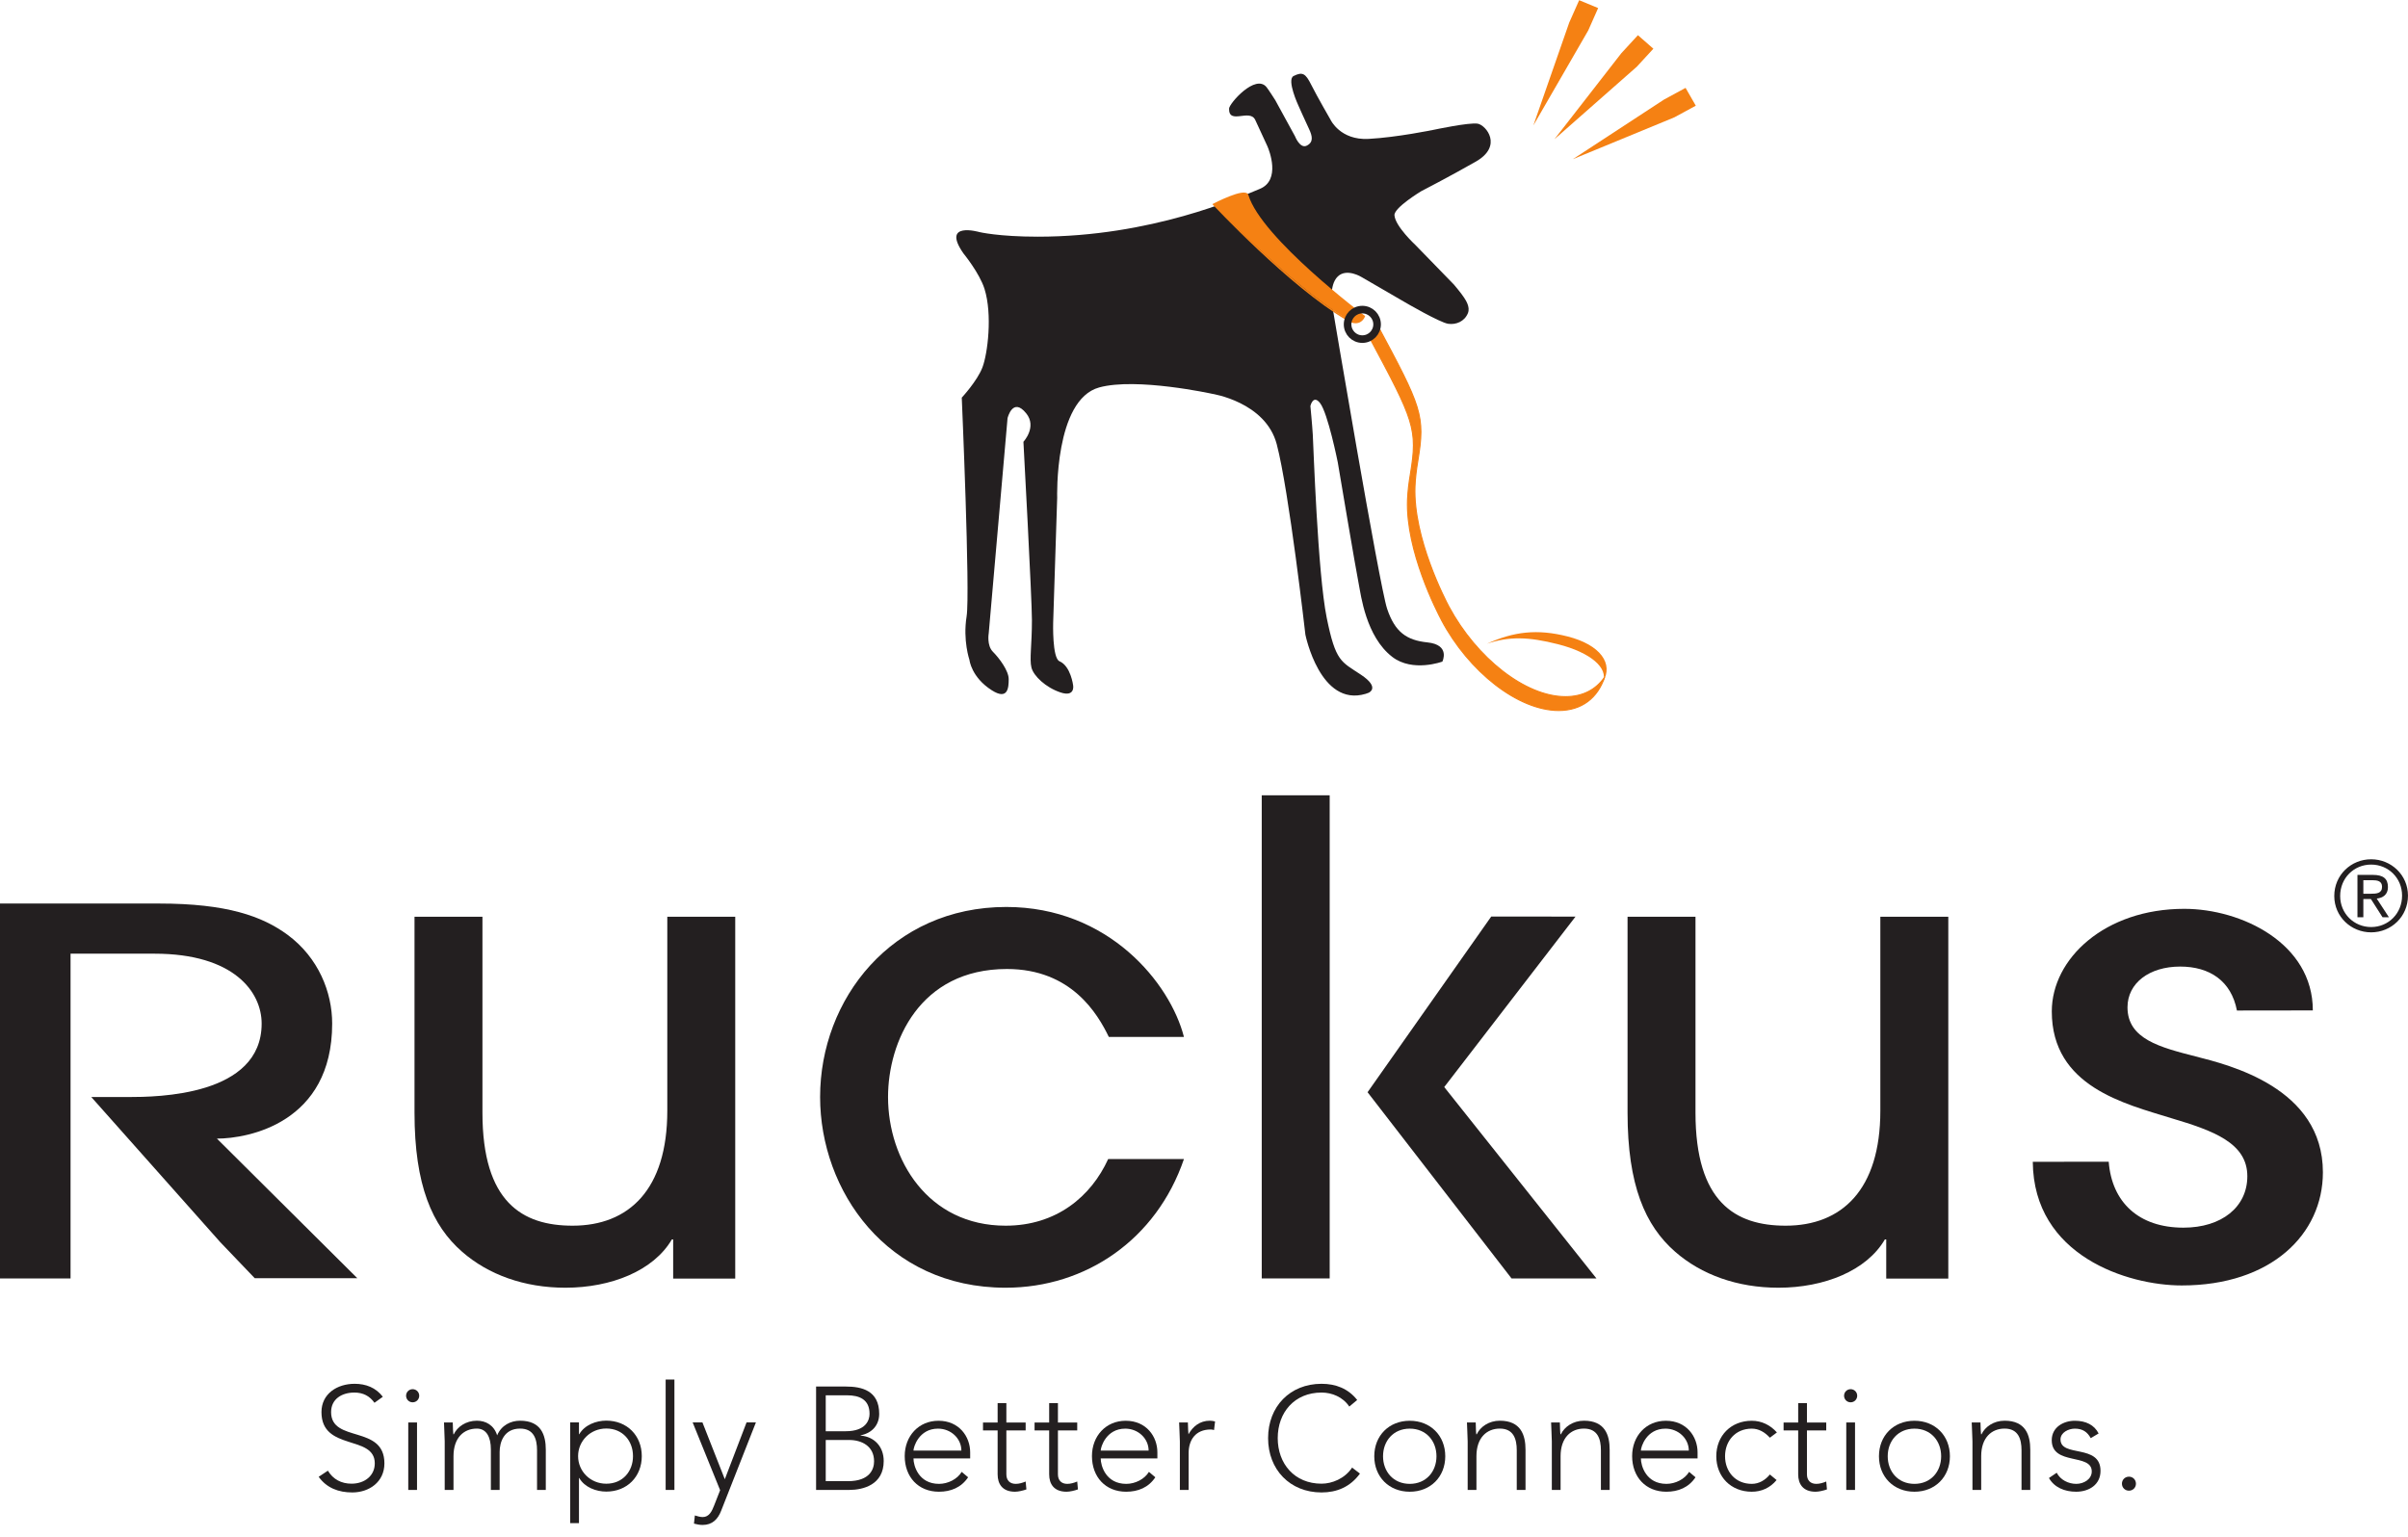 <?xml version="1.0" encoding="UTF-8"?> <svg xmlns="http://www.w3.org/2000/svg" width="94" height="60" viewBox="0 0 94 60" fill="none"><g clip-path="url(#clip0_185_5193)"><path fill-rule="evenodd" clip-rule="evenodd" d="M52.006 11.932C52.006 11.932 51.869 11.135 52.222 10.795C52.575 10.454 53.158 10.822 53.158 10.822L54.844 11.8C54.844 11.8 56.209 12.597 56.533 12.642C56.842 12.685 57.168 12.552 57.301 12.23C57.406 11.979 57.202 11.701 57.147 11.612C57.05 11.458 56.758 11.113 56.758 11.113L55.249 9.561C55.249 9.561 54.464 8.835 54.435 8.404C54.414 8.108 55.481 7.464 55.481 7.464C55.481 7.464 56.548 6.916 57.612 6.309C58.676 5.701 58.013 4.889 57.686 4.829C57.36 4.771 55.971 5.067 55.971 5.067C55.971 5.067 54.533 5.364 53.425 5.423C52.317 5.482 51.943 4.681 51.943 4.681C51.943 4.681 51.413 3.763 51.19 3.318C50.967 2.874 50.854 2.789 50.498 2.967C50.214 3.109 50.686 4.124 50.686 4.124C50.686 4.124 50.967 4.756 51.101 5.037C51.234 5.319 51.279 5.552 51.012 5.686C50.746 5.82 50.552 5.319 50.552 5.319L49.782 3.911C49.782 3.911 49.536 3.524 49.445 3.407C49.014 2.862 47.981 4.043 47.978 4.242C47.967 4.884 48.786 4.232 49 4.681C49.12 4.933 49.397 5.538 49.471 5.701C49.545 5.864 50.007 7.035 49.178 7.375C48.348 7.716 44.944 9.241 40.513 9.241C38.98 9.241 38.228 9.06 38.228 9.06C38.228 9.06 36.725 8.626 37.61 9.895C37.61 9.895 38.238 10.661 38.432 11.28C38.746 12.284 38.555 13.812 38.35 14.347C38.145 14.88 37.544 15.525 37.544 15.525C37.544 15.525 37.877 23.175 37.733 24.065C37.582 25.006 37.844 25.765 37.844 25.765C37.844 25.765 37.914 26.442 38.72 26.953C39.349 27.352 39.376 26.844 39.376 26.515C39.376 26.187 39.006 25.694 38.76 25.447C38.514 25.201 38.596 24.73 38.596 24.73L39.331 16.327C39.331 16.327 39.533 15.483 40.061 16.14C40.49 16.672 39.951 17.249 39.951 17.249C39.951 17.249 40.283 23.381 40.283 24.211C40.283 25.183 40.182 25.735 40.264 26.063C40.346 26.392 40.824 26.844 41.399 27.035C41.975 27.227 41.892 26.762 41.892 26.762C41.892 26.762 41.8 26.006 41.358 25.817C41.071 25.694 41.112 24.311 41.112 24.311L41.269 19.434C41.269 19.434 41.152 15.608 42.909 15.127C44.365 14.727 47.316 15.375 47.316 15.375C47.316 15.375 49.404 15.692 49.84 17.346C50.32 19.172 50.958 24.779 50.958 24.779C50.958 24.779 51.53 27.619 53.306 27.091C53.367 27.073 53.426 27.048 53.426 27.048C53.426 27.048 53.898 26.856 53.124 26.341C52.351 25.824 52.14 25.848 51.789 24.113C51.437 22.378 51.271 17.375 51.247 16.977C51.224 16.579 51.153 15.853 51.153 15.853C51.153 15.853 51.258 15.391 51.529 15.735C51.837 16.127 52.222 18.051 52.222 18.051C52.222 18.051 52.929 22.257 53.046 22.83C53.123 23.21 53.318 24.858 54.352 25.649C55.149 26.26 56.305 25.831 56.305 25.831C56.305 25.831 56.633 25.174 55.718 25.081C54.913 24.998 54.453 24.681 54.148 23.767C53.843 22.853 52.006 11.932 52.006 11.932Z" fill="#231F20"></path><path d="M56.27 24.204C56.098 23.882 54.873 21.508 54.945 19.522C54.958 19.185 55 18.854 55.056 18.519C55.352 16.736 55.2 16.426 53.467 13.19L53.757 12.669C55.491 15.904 55.643 16.215 55.346 17.998C55.29 18.332 55.248 18.664 55.235 19.001C55.161 21.014 56.422 23.427 56.566 23.696C57.64 25.691 59.541 27.201 61.112 27.201C61.789 27.201 62.306 26.921 62.636 26.442C62.368 27.243 61.749 27.74 60.847 27.74C59.266 27.74 57.337 26.224 56.269 24.206L56.27 24.204Z" fill="#F58113"></path><path d="M56.27 24.204C56.098 23.882 54.873 21.508 54.945 19.522C54.958 19.185 55 18.854 55.056 18.519C55.352 16.736 55.2 16.426 53.467 13.19L53.757 12.669C55.491 15.904 55.643 16.215 55.346 17.998C55.29 18.332 55.248 18.664 55.235 19.001C55.161 21.014 56.422 23.427 56.566 23.696C57.64 25.691 59.541 27.201 61.112 27.201C61.789 27.201 62.306 26.921 62.636 26.442C62.368 27.243 61.749 27.74 60.847 27.74C59.266 27.74 57.337 26.224 56.269 24.206L56.27 24.204Z" stroke="#F58113" stroke-width="0.044" stroke-miterlimit="3.864"></path><path d="M58.046 25.132C59.095 24.659 60.004 24.547 61.196 24.85C62.474 25.175 63.002 25.917 62.569 26.631C62.794 26.093 62.107 25.48 60.819 25.153C59.653 24.857 58.914 24.844 58.046 25.132Z" fill="#F58113"></path><path fill-rule="evenodd" clip-rule="evenodd" d="M53.256 12.357C53.256 12.357 49.212 9.323 48.705 7.629C48.616 7.333 47.375 7.983 47.375 7.983C47.375 7.983 50.38 11.131 52.605 12.475C53.12 12.786 53.256 12.357 53.256 12.357Z" fill="#F58113"></path><path d="M53.256 12.352C53.256 12.352 49.212 9.318 48.705 7.624C48.616 7.329 47.375 7.979 47.375 7.979C47.375 7.979 50.355 11.175 52.598 12.489C53.101 12.783 53.256 12.352 53.256 12.352Z" stroke="#F58113" stroke-width="0.059" stroke-miterlimit="3.864"></path><path d="M52.605 12.664C52.605 12.346 52.862 12.088 53.181 12.088C53.499 12.088 53.757 12.346 53.757 12.664C53.757 12.982 53.499 13.24 53.181 13.24C52.862 13.24 52.605 12.982 52.605 12.664V12.664Z" stroke="#231F20" stroke-width="0.296" stroke-miterlimit="3.864"></path><path d="M61.645 0.008L62.386 0.315L61.999 1.189L59.857 4.898L61.257 0.882L61.645 0.008Z" fill="#F58113"></path><path d="M63.939 1.374L64.542 1.902L63.894 2.606L60.68 5.436L63.291 2.078L63.939 1.374Z" fill="#F58113"></path><path d="M65.799 3.431L66.198 4.127L65.358 4.583L61.398 6.215L64.958 3.887L65.799 3.431Z" fill="#F58113"></path><path d="M18.833 35.793V43.443C18.833 46.937 20.388 47.855 22.352 47.855C24.544 47.855 26.049 46.452 26.049 43.367V35.793H28.701V49.92H26.278V48.39H26.228C25.513 49.614 23.856 50.277 22.071 50.277C20.465 50.277 19.062 49.767 18.042 48.875C16.869 47.855 16.181 46.274 16.181 43.443V35.793H18.833Z" fill="#231F20"></path><path d="M43.285 40.485C42.851 39.593 41.831 37.833 39.306 37.833C35.89 37.833 34.666 40.689 34.666 42.831C34.666 45.28 36.221 47.855 39.256 47.855C41.245 47.855 42.596 46.707 43.259 45.254H46.217C45.146 48.39 42.392 50.277 39.256 50.277C34.615 50.277 32.014 46.477 32.014 42.831C32.014 39.006 34.819 35.411 39.281 35.411C43.285 35.411 45.682 38.394 46.217 40.485H43.285Z" fill="#231F20"></path><path d="M73.402 43.367C73.402 46.452 71.898 47.855 69.705 47.855C67.741 47.855 66.186 46.937 66.186 43.443V35.793H63.534V43.443C63.534 46.274 64.223 47.855 65.395 48.875C66.416 49.767 67.818 50.277 69.425 50.277C71.209 50.277 72.867 49.614 73.58 48.39H73.632V49.92H76.055V35.793H73.402V43.367Z" fill="#231F20"></path><path d="M56.378 42.442L61.503 35.787L58.212 35.785L53.385 42.644L59.005 49.914H62.319L56.378 42.442Z" fill="#231F20"></path><path d="M51.906 49.914H49.254V31.051H51.906V49.914Z" fill="#231F20"></path><path d="M2.754 37.235H6.032C9.142 37.235 10.214 38.738 10.214 39.964C10.214 42.793 6.134 42.832 5.012 42.832H3.564L8.599 48.499L9.944 49.905H13.948L8.468 44.455C9.692 44.455 12.967 43.841 12.967 39.964C12.967 38.738 12.432 37.393 11.233 36.503C10.239 35.771 8.862 35.277 6.21 35.277H0V49.914H2.754V37.235Z" fill="#231F20"></path><path d="M87.322 39.454C87.099 38.292 86.251 37.738 85.107 37.738C83.9 37.738 83.05 38.384 83.05 39.329C83.05 40.572 84.329 40.891 85.714 41.248C87.009 41.579 90.678 42.464 90.678 45.77C90.678 48.191 88.657 50.188 85.168 50.188C83.061 50.188 79.382 49.034 79.353 45.361L82.317 45.357C82.439 46.938 83.486 47.932 85.233 47.932C86.73 47.932 87.728 47.123 87.728 45.924C87.728 44.618 86.385 44.141 84.759 43.657C82.952 43.096 80.095 42.426 80.095 39.489C80.095 37.427 82.168 35.484 85.266 35.484C87.491 35.484 90.285 36.822 90.285 39.45L87.322 39.454Z" fill="#231F20"></path><path d="M92.257 34.895H92.542C92.771 34.895 92.987 34.883 92.987 34.623C92.987 34.392 92.791 34.366 92.614 34.366H92.257V34.895ZM92.027 34.159H92.633C93.029 34.159 93.217 34.304 93.217 34.634C93.217 34.929 93.025 35.056 92.779 35.083L93.255 35.812H93.006L92.553 35.102H92.257V35.812H92.027V34.159ZM92.561 36.195C93.232 36.195 93.769 35.666 93.769 34.968C93.769 34.281 93.232 33.756 92.561 33.756C91.889 33.756 91.352 34.281 91.352 34.983C91.352 35.666 91.889 36.195 92.561 36.195ZM92.561 33.549C93.343 33.549 93.999 34.162 93.999 34.968C93.999 35.789 93.343 36.402 92.561 36.402C91.778 36.402 91.122 35.789 91.122 34.983C91.122 34.162 91.778 33.549 92.561 33.549Z" fill="#231F20"></path><path d="M12.8 57.42C12.999 57.756 13.324 57.928 13.723 57.928C14.231 57.928 14.63 57.619 14.63 57.135C14.63 56.006 12.549 56.667 12.549 55.133C12.549 54.415 13.165 54.028 13.843 54.028C14.282 54.028 14.67 54.176 14.944 54.535L14.618 54.769C14.43 54.506 14.179 54.37 13.832 54.37C13.347 54.37 12.925 54.62 12.925 55.133C12.925 56.348 15.006 55.618 15.006 57.135C15.006 57.864 14.408 58.27 13.752 58.27C13.222 58.27 12.754 58.099 12.44 57.659L12.8 57.42Z" fill="#231F20"></path><path d="M15.937 55.538H16.279V58.172H15.937V55.538ZM16.108 54.238C16.251 54.238 16.365 54.352 16.365 54.494C16.365 54.637 16.251 54.751 16.108 54.751C15.966 54.751 15.852 54.637 15.852 54.494C15.852 54.352 15.966 54.238 16.108 54.238Z" fill="#231F20"></path><path d="M17.36 56.279C17.36 56.085 17.332 55.675 17.332 55.538H17.674C17.68 55.732 17.686 55.948 17.697 56H17.714C17.851 55.709 18.187 55.469 18.615 55.469C18.963 55.469 19.282 55.64 19.407 56.04C19.573 55.646 19.938 55.469 20.302 55.469C21.123 55.469 21.306 56.028 21.306 56.604V58.172H20.964V56.621C20.964 56.194 20.844 55.777 20.302 55.777C19.67 55.777 19.504 56.313 19.504 56.69V58.172H19.162V56.587C19.162 56.102 18.985 55.777 18.615 55.777C18.107 55.777 17.703 56.131 17.703 56.855V58.172H17.36V56.279Z" fill="#231F20"></path><path d="M23.667 57.929C24.311 57.929 24.71 57.445 24.71 56.852C24.71 56.259 24.311 55.774 23.667 55.774C23.046 55.774 22.567 56.259 22.567 56.852C22.567 57.445 23.046 57.929 23.667 57.929ZM22.259 55.535H22.601V55.997H22.612C22.823 55.632 23.274 55.466 23.667 55.466C24.477 55.466 25.053 56.048 25.053 56.852C25.053 57.656 24.477 58.237 23.667 58.237C23.274 58.237 22.823 58.072 22.612 57.707H22.601V59.469H22.259V55.535Z" fill="#231F20"></path><path d="M25.985 53.862H26.327V58.172H25.985V53.862Z" fill="#231F20"></path><path d="M28.151 58.986C28.02 59.322 27.803 59.539 27.427 59.539C27.313 59.539 27.199 59.516 27.09 59.487L27.125 59.168C27.222 59.197 27.33 59.231 27.433 59.231C27.683 59.231 27.792 58.997 27.872 58.792L28.111 58.182L27.039 55.536H27.421L28.294 57.754L29.143 55.536H29.508L28.151 58.986Z" fill="#231F20"></path><path d="M32.234 57.83H33.095C33.978 57.83 34.121 57.339 34.121 57.054C34.121 56.456 33.631 56.222 33.152 56.222H32.234V57.83ZM32.234 55.88H33.015C33.796 55.88 33.944 55.452 33.944 55.201C33.944 54.637 33.545 54.477 33.066 54.477H32.234V55.88ZM31.857 54.135H33.021C33.637 54.135 34.321 54.289 34.321 55.201C34.321 55.612 34.075 55.943 33.596 56.04V56.051C34.127 56.091 34.497 56.478 34.497 57.043C34.497 57.972 33.693 58.172 33.146 58.172H31.857V54.135Z" fill="#231F20"></path><path d="M37.529 56.635C37.529 56.167 37.125 55.779 36.617 55.779C35.87 55.779 35.659 56.498 35.659 56.635H37.529ZM37.792 57.678C37.524 58.077 37.119 58.242 36.652 58.242C35.848 58.242 35.317 57.666 35.317 56.851C35.317 56.064 35.865 55.471 36.634 55.471C37.444 55.471 37.872 56.093 37.872 56.703V56.942H35.659C35.659 57.227 35.859 57.935 36.657 57.935C37.005 57.935 37.37 57.752 37.541 57.467L37.792 57.678Z" fill="#231F20"></path><path d="M40.038 55.848H39.285V57.564C39.285 57.797 39.422 57.935 39.65 57.935C39.782 57.935 39.918 57.894 40.038 57.843L40.067 58.151C39.941 58.197 39.753 58.242 39.622 58.242C39.132 58.242 38.944 57.94 38.944 57.564V55.848H38.373V55.54H38.944V54.782H39.285V55.54H40.038V55.848Z" fill="#231F20"></path><path d="M42.051 55.848H41.298V57.564C41.298 57.797 41.435 57.935 41.663 57.935C41.794 57.935 41.931 57.894 42.051 57.843L42.079 58.151C41.954 58.197 41.766 58.242 41.635 58.242C41.144 58.242 40.956 57.94 40.956 57.564V55.848H40.386V55.54H40.956V54.782H41.298V55.54H42.051V55.848Z" fill="#231F20"></path><path d="M44.838 56.635C44.838 56.167 44.433 55.779 43.926 55.779C43.179 55.779 42.968 56.498 42.968 56.635H44.838ZM45.1 57.678C44.833 58.077 44.428 58.242 43.96 58.242C43.156 58.242 42.626 57.666 42.626 56.851C42.626 56.064 43.173 55.471 43.943 55.471C44.753 55.471 45.18 56.093 45.18 56.703V56.942H42.968C42.968 57.227 43.167 57.935 43.966 57.935C44.314 57.935 44.679 57.752 44.85 57.467L45.1 57.678Z" fill="#231F20"></path><path d="M46.058 56.279C46.058 56.085 46.029 55.675 46.029 55.538H46.371C46.377 55.732 46.383 55.948 46.394 56C46.565 55.692 46.839 55.469 47.232 55.469C47.301 55.469 47.363 55.481 47.432 55.498L47.392 55.834C47.34 55.817 47.295 55.812 47.261 55.812C46.668 55.812 46.4 56.222 46.4 56.735V58.172H46.058V56.279Z" fill="#231F20"></path><path d="M53.088 57.534C52.706 58.058 52.182 58.27 51.589 58.27C50.357 58.27 49.502 57.38 49.502 56.148C49.502 54.917 50.357 54.028 51.589 54.028C52.136 54.028 52.626 54.21 52.98 54.66L52.672 54.917C52.421 54.541 51.993 54.37 51.589 54.37C50.534 54.37 49.878 55.145 49.878 56.148C49.878 57.152 50.534 57.928 51.589 57.928C51.993 57.928 52.495 57.733 52.781 57.3L53.088 57.534Z" fill="#231F20"></path><path d="M55.032 57.935C55.676 57.935 56.075 57.45 56.075 56.857C56.075 56.264 55.676 55.779 55.032 55.779C54.388 55.779 53.989 56.264 53.989 56.857C53.989 57.45 54.388 57.935 55.032 57.935ZM55.032 55.471C55.842 55.471 56.418 56.053 56.418 56.857C56.418 57.661 55.842 58.242 55.032 58.242C54.222 58.242 53.647 57.661 53.647 56.857C53.647 56.053 54.222 55.471 55.032 55.471Z" fill="#231F20"></path><path d="M57.293 56.279C57.293 56.085 57.265 55.675 57.265 55.538H57.607C57.612 55.732 57.618 55.948 57.63 56H57.647C57.783 55.709 58.12 55.469 58.548 55.469C59.368 55.469 59.551 56.028 59.551 56.604V58.172H59.209V56.621C59.209 56.194 59.089 55.777 58.548 55.777C58.04 55.777 57.635 56.131 57.635 56.855V58.172H57.293V56.279Z" fill="#231F20"></path><path d="M60.578 56.279C60.578 56.085 60.55 55.675 60.55 55.538H60.892C60.898 55.732 60.903 55.948 60.915 56H60.931C61.069 55.709 61.405 55.469 61.832 55.469C62.654 55.469 62.836 56.028 62.836 56.604V58.172H62.494V56.621C62.494 56.194 62.374 55.777 61.832 55.777C61.325 55.777 60.92 56.131 60.92 56.855V58.172H60.578V56.279Z" fill="#231F20"></path><path d="M65.925 56.635C65.925 56.167 65.52 55.779 65.013 55.779C64.266 55.779 64.055 56.498 64.055 56.635H65.925ZM66.187 57.678C65.919 58.077 65.515 58.242 65.047 58.242C64.243 58.242 63.713 57.666 63.713 56.851C63.713 56.064 64.26 55.471 65.03 55.471C65.84 55.471 66.267 56.093 66.267 56.703V56.942H64.055C64.055 57.227 64.254 57.935 65.053 57.935C65.401 57.935 65.766 57.752 65.937 57.467L66.187 57.678Z" fill="#231F20"></path><path d="M69.352 57.786C69.096 58.094 68.76 58.242 68.383 58.242C67.573 58.242 66.998 57.661 66.998 56.857C66.998 56.053 67.573 55.471 68.383 55.471C68.765 55.471 69.107 55.637 69.364 55.927L69.09 56.133C68.891 55.916 68.657 55.779 68.383 55.779C67.739 55.779 67.34 56.264 67.34 56.857C67.34 57.45 67.739 57.935 68.383 57.935C68.668 57.935 68.913 57.786 69.09 57.569L69.352 57.786Z" fill="#231F20"></path><path d="M71.29 55.848H70.537V57.564C70.537 57.797 70.674 57.935 70.902 57.935C71.034 57.935 71.17 57.894 71.29 57.843L71.318 58.151C71.193 58.197 71.005 58.242 70.874 58.242C70.383 58.242 70.195 57.94 70.195 57.564V55.848H69.625V55.54H70.195V54.782H70.537V55.54H71.29V55.848Z" fill="#231F20"></path><path d="M72.072 55.538H72.414V58.172H72.072V55.538ZM72.243 54.238C72.385 54.238 72.499 54.352 72.499 54.494C72.499 54.637 72.385 54.751 72.243 54.751C72.1 54.751 71.986 54.637 71.986 54.494C71.986 54.352 72.1 54.238 72.243 54.238Z" fill="#231F20"></path><path d="M74.733 57.935C75.378 57.935 75.776 57.45 75.776 56.857C75.776 56.264 75.378 55.779 74.733 55.779C74.089 55.779 73.69 56.264 73.69 56.857C73.69 57.45 74.089 57.935 74.733 57.935ZM74.733 55.471C75.542 55.471 76.118 56.053 76.118 56.857C76.118 57.661 75.542 58.242 74.733 58.242C73.923 58.242 73.348 57.661 73.348 56.857C73.348 56.053 73.923 55.471 74.733 55.471Z" fill="#231F20"></path><path d="M76.998 56.279C76.998 56.085 76.969 55.675 76.969 55.538H77.311C77.317 55.732 77.323 55.948 77.334 56H77.351C77.487 55.709 77.824 55.469 78.252 55.469C79.073 55.469 79.255 56.028 79.255 56.604V58.172H78.913V56.621C78.913 56.194 78.793 55.777 78.252 55.777C77.744 55.777 77.339 56.131 77.339 56.855V58.172H76.998V56.279Z" fill="#231F20"></path><path d="M80.287 57.501C80.429 57.78 80.743 57.935 81.05 57.935C81.347 57.935 81.655 57.752 81.655 57.45C81.655 56.725 80.093 57.233 80.093 56.23C80.093 55.717 80.56 55.471 80.993 55.471C81.421 55.471 81.752 55.631 81.923 55.967L81.615 56.15C81.484 55.91 81.301 55.779 80.993 55.779C80.748 55.779 80.435 55.927 80.435 56.201C80.435 56.914 81.997 56.361 81.997 57.427C81.997 57.969 81.546 58.242 81.045 58.242C80.594 58.242 80.189 58.071 79.984 57.706L80.287 57.501Z" fill="#231F20"></path><path d="M83.107 57.654C83.261 57.654 83.38 57.774 83.38 57.928C83.38 58.081 83.261 58.201 83.107 58.201C82.953 58.201 82.833 58.081 82.833 57.928C82.833 57.774 82.953 57.654 83.107 57.654Z" fill="#231F20"></path></g><defs><clipPath id="clip0_185_5193"><rect width="94" height="59.534" fill="white"></rect></clipPath></defs></svg> 